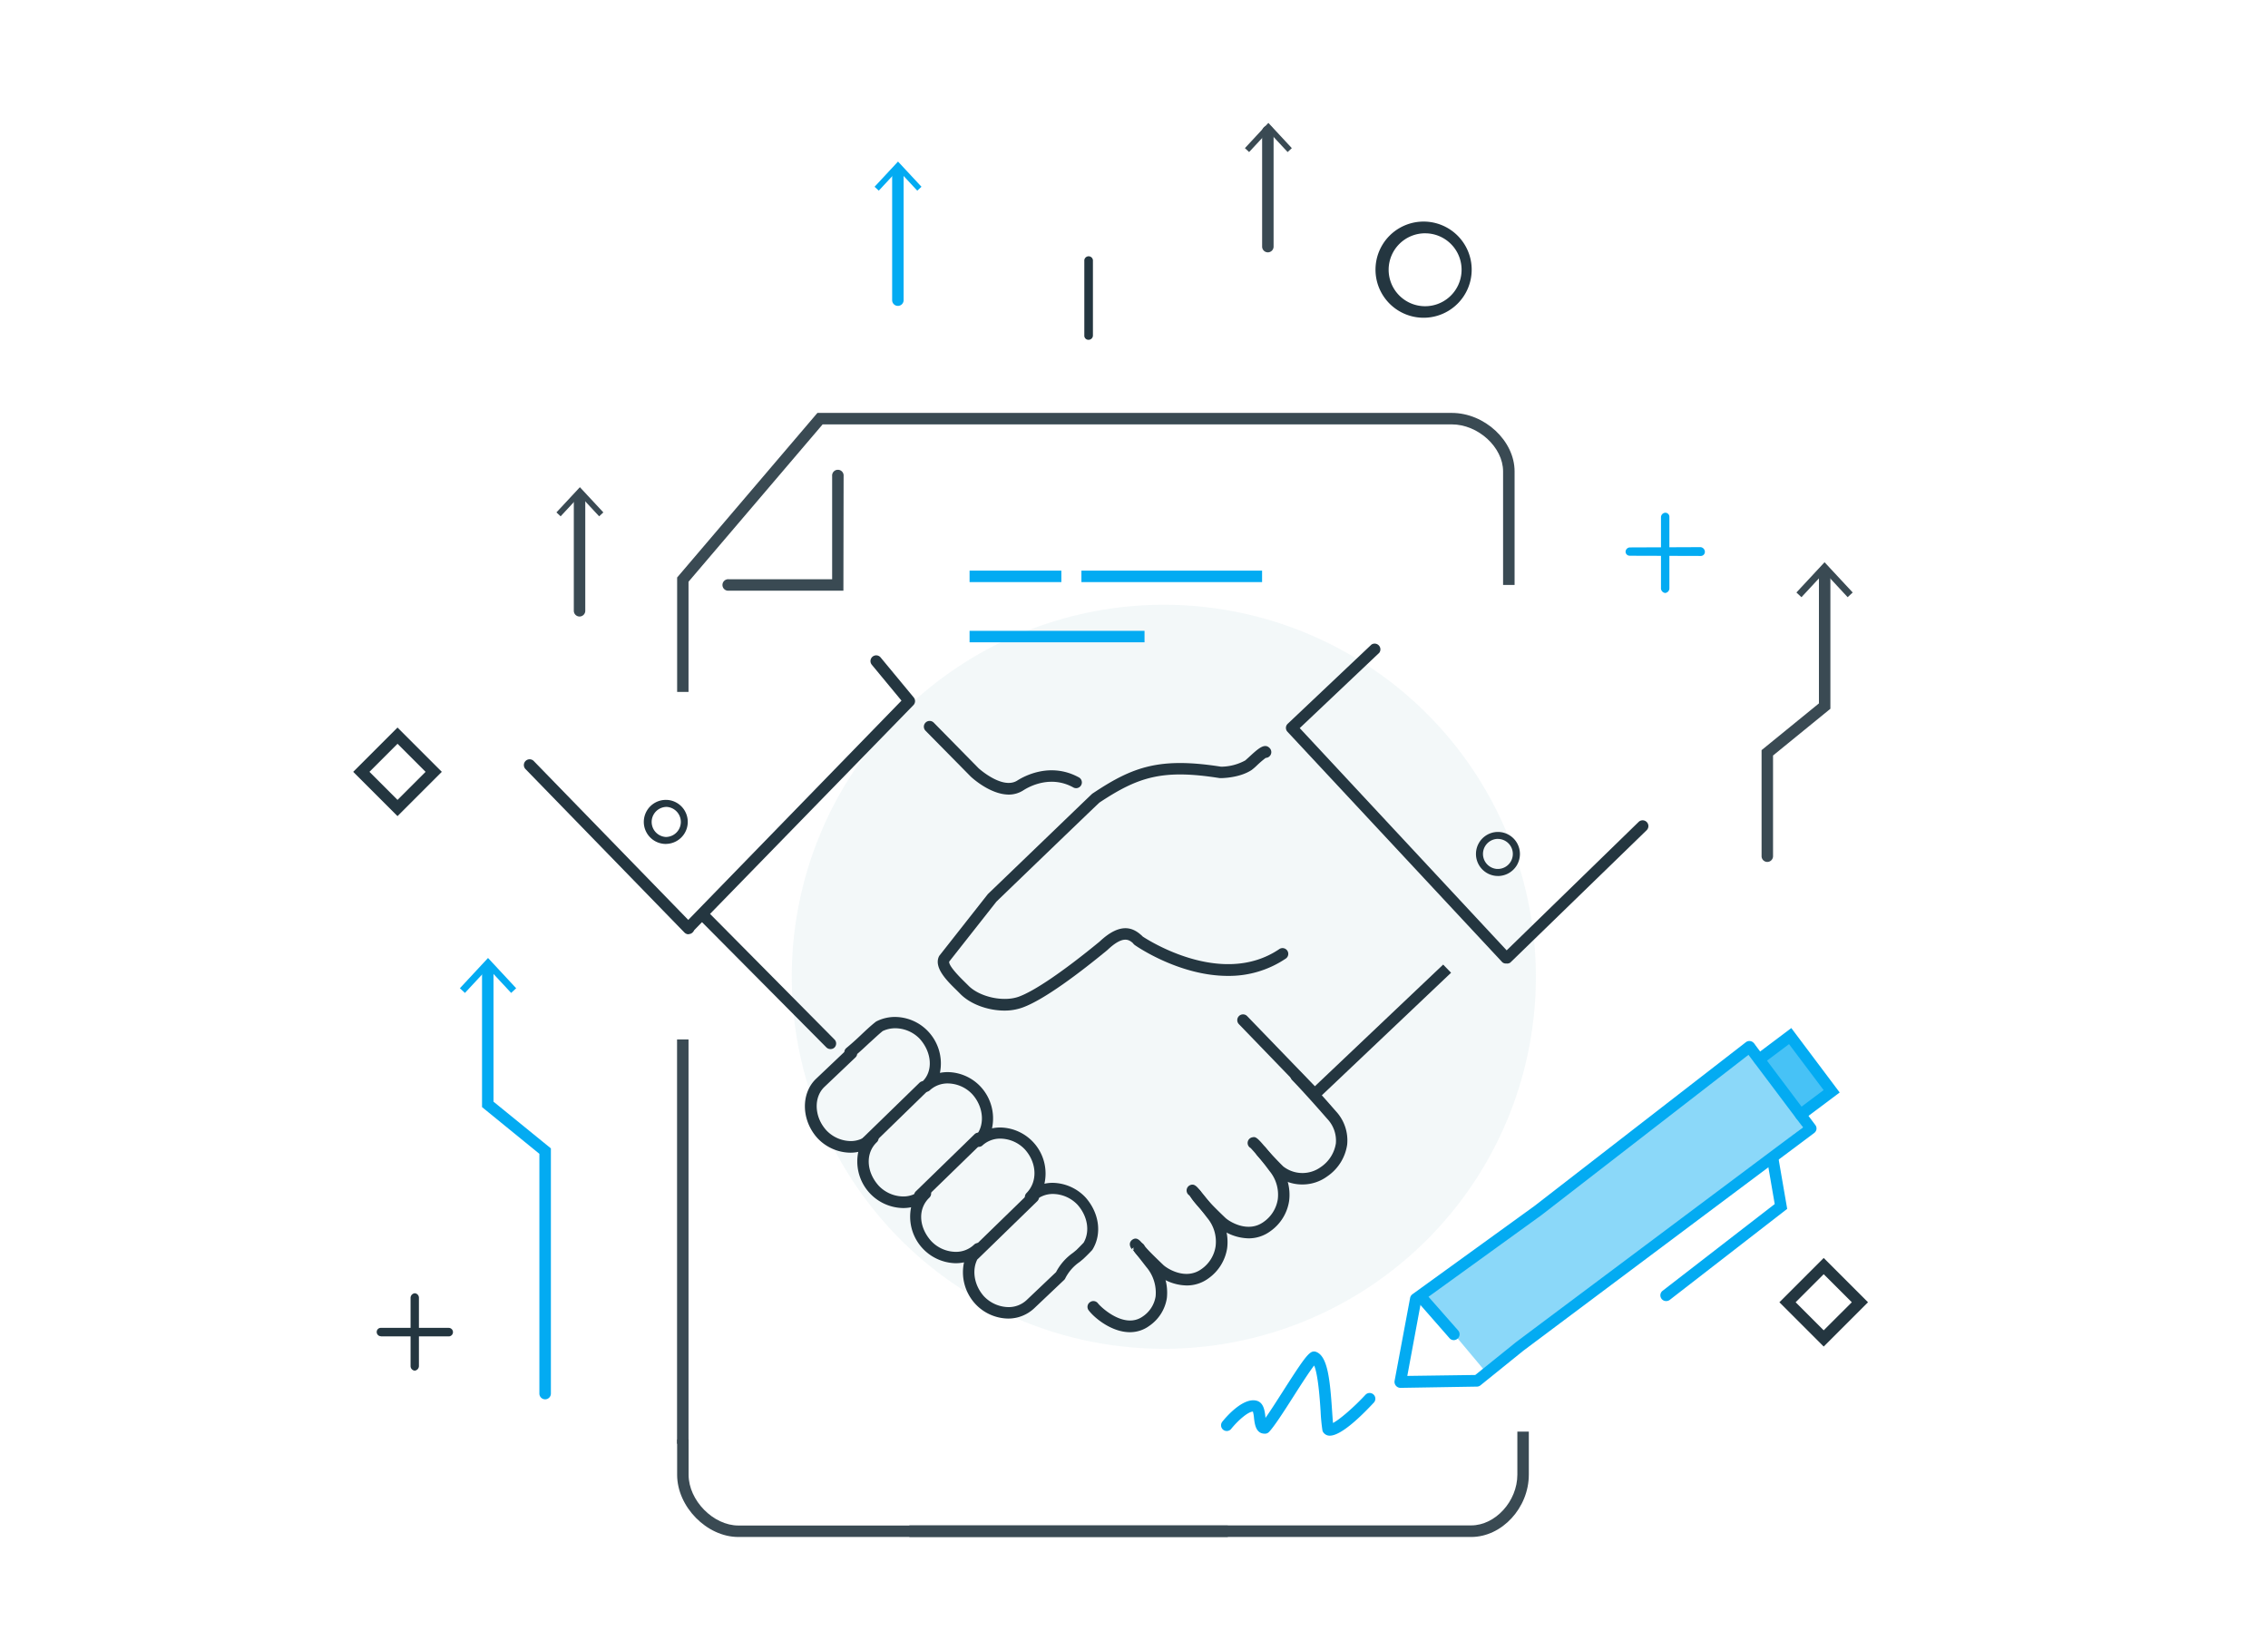 <svg xmlns="http://www.w3.org/2000/svg" viewBox="0 0 556 402"><defs><style>.cls-1{fill:#fff;}.cls-2,.cls-6,.cls-7{fill:#03abf2;}.cls-2{opacity:0.46;}.cls-3{fill:#f1f7f8;opacity:0.85;}.cls-4{fill:#243640;}.cls-5{fill:#3a4a53;}.cls-7{opacity:0.73;}</style></defs><title>illust_22</title><g id="_22" data-name="22"><rect class="cls-1" width="556" height="402"/><polygon class="cls-2" points="430.01 255.8 441.97 276.41 364.94 337.23 356.06 326.63 348.27 317.12 430.01 255.8"/><path class="cls-3" d="M376.52,239.5a91.21,91.21,0,1,1-91.21-91.22A91.21,91.21,0,0,1,376.52,239.5Z"/><path class="cls-4" d="M447.08,330.15l-10.86-10.86,10.86-10.86,10.86,10.86Zm-6.88-10.86,6.88,6.88,6.89-6.88-6.89-6.88Z"/><path class="cls-4" d="M97.45,200.1,86.59,189.24l10.86-10.86,10.86,10.86Zm-6.88-10.86,6.88,6.88,6.88-6.88-6.88-6.88Z"/><path class="cls-5" d="M142.08,151.16a1.41,1.41,0,0,1-1.41-1.41V122.33a1.41,1.41,0,1,1,2.81,0v27.42A1.41,1.41,0,0,1,142.08,151.16Z"/><polygon class="cls-5" points="136.41 125.63 137.44 126.59 142.16 121.51 146.88 126.59 147.91 125.63 142.16 119.45 136.41 125.63"/><path class="cls-4" d="M93.4,327.63a1.05,1.05,0,0,1-1.05-1.06,1,1,0,0,1,1.05-1H110a1,1,0,1,1,0,2.09l-16.59,0Z"/><path class="cls-4" d="M101.71,336.06a1.12,1.12,0,0,1-1.06-1.13l0-16.69a1.15,1.15,0,0,1,1.05-1.16h0a1.11,1.11,0,0,1,1,1.12l0,16.7a1.15,1.15,0,0,1-1.05,1.16Z"/><path class="cls-6" d="M133.64,343.09a1.41,1.41,0,0,1-1.41-1.4V282.9l-14.06-11.46V237.63a1.41,1.41,0,0,1,2.81,0v32.48l14.07,11.45v60.13A1.41,1.41,0,0,1,133.64,343.09Z"/><polygon class="cls-6" points="112.74 242.3 113.98 243.45 119.64 237.36 125.31 243.45 126.54 242.3 119.64 234.88 112.74 242.3"/><path class="cls-5" d="M433.26,211.33a1.41,1.41,0,0,1-1.41-1.41v-26l14.06-11.46V140.32a1.41,1.41,0,1,1,2.81,0v33.46l-14.06,11.46v24.68A1.41,1.41,0,0,1,433.26,211.33Z"/><polygon class="cls-5" points="440.39 145.27 441.63 146.42 447.29 140.32 452.95 146.42 454.19 145.27 447.29 137.85 440.39 145.27"/><path class="cls-6" d="M399.57,136.25a1,1,0,0,1-1.06-.93,1.09,1.09,0,0,1,1.05-1.1l17.33-.07h0a1.17,1.17,0,0,1,1.06,1.16,1,1,0,0,1-1.06,1l-17.32-.05Z"/><path class="cls-6" d="M408.24,145.39a1.16,1.16,0,0,1-1.05-1.17l0-17.39a1.12,1.12,0,0,1,1.06-1.12h0a1,1,0,0,1,1,1.05l0,17.45a1.15,1.15,0,0,1-1.05,1.18Z"/><path class="cls-4" d="M163.33,206.92h-.19a5.4,5.4,0,0,1,.18-10.8h.19a5.4,5.4,0,0,1-.18,10.79Zm0-9.08a3.69,3.69,0,0,0-.13,7.37h.14a3.69,3.69,0,0,0,.12-7.37Z"/><path class="cls-4" d="M367.12,214.77h-.19a5.4,5.4,0,0,1,.18-10.79h.19a5.4,5.4,0,0,1-.18,10.8Zm0-9.09a3.69,3.69,0,0,0-.12,7.37h.13a3.68,3.68,0,0,0,.12-7.36Z"/><path class="cls-4" d="M247.34,194.82c-4.63,0-9.14-4.2-9.38-4.43L226.9,179.17a1.4,1.4,0,0,1,2-2l11,11.19s5.87,5.35,9.51,3c1.78-1.13,8.12-4.52,15-.8a1.41,1.41,0,1,1-1.35,2.47c-5.51-3-10.67-.22-12.12.7A6.6,6.6,0,0,1,247.34,194.82Z"/><path class="cls-4" d="M203.58,257.21a1.42,1.42,0,0,1-1-.41L172,226a1.4,1.4,0,1,1,2-2l30.56,30.85a1.4,1.4,0,0,1,0,2A1.38,1.38,0,0,1,203.58,257.21Z"/><path class="cls-4" d="M246.27,247.78c-4.09,0-8.49-1.58-11-4.24l-.82-.82c-2.19-2.14-5.5-5.37-4.31-8.13a1.39,1.39,0,0,1,.18-.31l11.8-15a.86.86,0,0,1,.13-.14c1-.94,23.82-22.94,25.42-24.45a1.39,1.39,0,0,1,.19-.15c9.83-6.57,16.39-8.93,31.49-6.56a12.54,12.54,0,0,0,5.93-1.54l.88-.79c2.32-2.14,3.85-3.55,5.11-2.22a1.41,1.41,0,0,1-.05,2,1.39,1.39,0,0,1-.93.39,25.63,25.63,0,0,0-2.22,1.91,14,14,0,0,1-1.22,1.05c-3,2-7.44,2-7.61,2l-.21,0c-14-2.22-19.93-.35-29.51,6-2.14,2-23.85,22.93-25.25,24.29l-11.58,14.71c-.07.53.58,1.82,3.72,4.89l.9.89c2.7,2.85,8.63,4.19,12.44,2.81s10.79-6.11,19.55-13.29l.27-.22c5.15-4.86,8.2-3.31,10.05-1.72l.14.12a1.41,1.41,0,0,1-1.82,2.15l-.16-.14c-.95-.82-2.39-2.06-6.31,1.67a.27.27,0,0,0-.08.07l-.31.25c-6.36,5.22-15.07,11.84-20.38,13.76A13,13,0,0,1,246.27,247.78Z"/><path class="cls-4" d="M322.27,269.74a1.38,1.38,0,0,1-1-.44,1.4,1.4,0,0,1,.05-2l32.47-30.8,1.94,2-32.47,30.8A1.43,1.43,0,0,1,322.27,269.74Z"/><path class="cls-4" d="M247.19,323.29h0a11.22,11.22,0,0,1-8.08-3.58,11.46,11.46,0,0,1-2.78-10.21,9.78,9.78,0,0,1-2,.22A11.41,11.41,0,0,1,223.36,296a9.77,9.77,0,0,1-2,.19,11.42,11.42,0,0,1-10.95-13.77,9.6,9.6,0,0,1-1.94.2,11.26,11.26,0,0,1-8.08-3.58c-4-4.44-4.08-11-.3-14.57l6.89-6.54v0a1.42,1.42,0,0,1,.53-1c1.21-1,2.32-2,3.49-3.11s2.36-2.24,3.66-3.27a1.2,1.2,0,0,1,.24-.15,10,10,0,0,1,4.51-1.06,11.24,11.24,0,0,1,8.11,3.53,11.44,11.44,0,0,1,2.9,10.18,10,10,0,0,1,1.91-.19,11.25,11.25,0,0,1,8.08,3.59,11.45,11.45,0,0,1,2.78,10.2,9.78,9.78,0,0,1,2-.21,11.29,11.29,0,0,1,10.85,13.79,9.17,9.17,0,0,1,2-.22,11.28,11.28,0,0,1,8.08,3.58c3.38,3.82,4.06,8.93,1.72,12.76a1.3,1.3,0,0,1-.18.23c-.64.68-1.29,1.34-2,2l-.08.08-.89.74a10.72,10.72,0,0,0-3.49,3.93,1.46,1.46,0,0,1-.33.49l-7.39,7A9.32,9.32,0,0,1,247.19,323.29Zm-7.41-18.53a1.41,1.41,0,0,1,1,2.43c-2.7,2.56-2.51,7.33.42,10.62a8.46,8.46,0,0,0,6,2.67,6.42,6.42,0,0,0,4.51-1.76l7.18-6.82a13.31,13.31,0,0,1,4.18-4.75l.82-.68c.6-.59,1.18-1.18,1.76-1.79,1.6-2.75,1-6.46-1.47-9.27a8.44,8.44,0,0,0-6-2.67,6.42,6.42,0,0,0-4.52,1.76,1.4,1.4,0,0,1-2-2c2.73-2.78,2.56-7.36-.39-10.66a8.4,8.4,0,0,0-6-2.67,6.42,6.42,0,0,0-4.52,1.76h0a1.41,1.41,0,0,1-1.94-2h0c2.7-2.57,2.51-7.33-.43-10.62a8.38,8.38,0,0,0-6-2.67,6.42,6.42,0,0,0-4.36,1.61,1.81,1.81,0,0,1-.19.17,1.41,1.41,0,0,1-1.9-2.07l.22-.2c2.61-2.49,2.34-7.07-.65-10.42a8.41,8.41,0,0,0-6-2.62,7.19,7.19,0,0,0-3.11.69c-1.16.94-2.24,2-3.37,3-.93.87-1.88,1.77-2.88,2.62a1.42,1.42,0,0,1-.43.85l-7.59,7.21c-2.7,2.57-2.51,7.33.43,10.62a8.38,8.38,0,0,0,6,2.67A6.41,6.41,0,0,0,213,278a1.4,1.4,0,0,1,2,.05,1.38,1.38,0,0,1,.38,1,1.34,1.34,0,0,1-.43,1c-2.8,2.66-2.61,7.22.43,10.63a8.42,8.42,0,0,0,6,2.67,6.42,6.42,0,0,0,4.51-1.76,1.42,1.42,0,0,1,2,.05,1.38,1.38,0,0,1,.38,1,1.41,1.41,0,0,1-.43,1c-2.84,2.7-2.66,7.17.43,10.63a8.41,8.41,0,0,0,6,2.66,6.41,6.41,0,0,0,4.51-1.75h0A1.43,1.43,0,0,1,239.78,304.76Z"/><path class="cls-4" d="M301,239.27c-11.74,0-22.08-7.06-22.68-7.47a1.41,1.41,0,1,1,1.61-2.31c.19.13,19.22,13.09,33.77,3.16a1.41,1.41,0,0,1,1.59,2.32A24.86,24.86,0,0,1,301,239.27Z"/><path class="cls-4" d="M277,326.63c-4.49,0-8.69-3.49-10.09-5.33a1.39,1.39,0,0,1,.26-2,1.41,1.41,0,0,1,2,.26c.72.94,6.49,6.43,11,3.2a7.29,7.29,0,0,0,3.13-4.92,9.69,9.69,0,0,0-2.28-7.19c-2.77-3.58-3.41-4.32-3.55-4.47l-.06.05c-.88-1.29-.19-2,.15-2.25,1.11-.81,1.89.16,2.65,1.09.63.78,1.65,2.08,3,3.86a12.46,12.46,0,0,1,2.85,9.31,10.13,10.13,0,0,1-4.27,6.81A8,8,0,0,1,277,326.63Zm.42-20.42a1.4,1.4,0,0,0,2.24-1.53Z"/><path class="cls-4" d="M290.9,315.17a11.91,11.91,0,0,1-7.66-3c-2-1.94-3.49-3.38-4.31-4.28s-1.42-1.56-.85-2.54a1.44,1.44,0,0,1,1.63-.66,1.39,1.39,0,0,1,.93.88c.3.36,1.28,1.46,4.54,4.57.92.88,5.49,3.83,9.38,1A8.29,8.29,0,0,0,298,305.6a9.06,9.06,0,0,0-2-6.94c-3.27-4.23-4.23-5.34-4.5-5.62a1.37,1.37,0,0,1-.54-.74,1.42,1.42,0,0,1,.69-1.67c1.05-.55,1.72.25,2.49,1.17s2.21,2.72,4.09,5.14a12,12,0,0,1,2.61,9.07,11.14,11.14,0,0,1-4.61,7.44A8.89,8.89,0,0,1,290.9,315.17Z"/><path class="cls-4" d="M306.08,303.62a12,12,0,0,1-7.66-3c-5.46-5.23-6.4-6.87-6.53-7.15a1.4,1.4,0,0,1,2.51-1.26c.07.12,1,1.63,6,6.38.92.88,5.49,3.82,9.38,1a8.3,8.3,0,0,0,3.47-5.56,9.08,9.08,0,0,0-2.05-6.94,64.81,64.81,0,0,0-4.6-5.61,1.41,1.41,0,0,1,.36-2.62c1-.22,1.21-.28,6.47,6.51a12,12,0,0,1,2.6,9.06,11.1,11.1,0,0,1-4.6,7.44A8.92,8.92,0,0,1,306.08,303.62Z"/><path class="cls-4" d="M319.35,290.41a10.18,10.18,0,0,1-6.73-2.41c-2.61-2.57-4.49-4.8-4.57-4.89a1.41,1.41,0,0,1,2.15-1.81s1.88,2.22,4.39,4.69a7.65,7.65,0,0,0,9.19.16,8.6,8.6,0,0,0,3.71-5.82,7.75,7.75,0,0,0-2.11-6c-5.52-6.34-8.59-9.49-8.62-9.52a1.41,1.41,0,0,1,2-2c.12.12,3.14,3.22,8.72,9.63a10.48,10.48,0,0,1,2.78,8.19,11.39,11.39,0,0,1-4.86,7.78A10.26,10.26,0,0,1,319.35,290.41Z"/><path class="cls-4" d="M225.5,294.53a1.43,1.43,0,0,1-1-.42,1.42,1.42,0,0,1,0-2l14.39-14a1.41,1.41,0,1,1,2,2l-14.39,14A1.37,1.37,0,0,1,225.5,294.53Z"/><path class="cls-4" d="M212,281.9a1.4,1.4,0,0,1-1-2.41l14.39-14a1.4,1.4,0,0,1,2,2L213,281.5A1.4,1.4,0,0,1,212,281.9Z"/><path class="cls-4" d="M238.92,308.9a1.4,1.4,0,0,1-1-2.41l14.39-14a1.41,1.41,0,1,1,2,2l-14.39,14A1.38,1.38,0,0,1,238.92,308.9Z"/><path class="cls-4" d="M321.43,268.84a1.39,1.39,0,0,1-1-.43l-16.7-17.29a1.4,1.4,0,1,1,2-2l16.7,17.29a1.4,1.4,0,0,1-1,2.38Z"/><path class="cls-4" d="M169,228.67a1.4,1.4,0,0,1-1-2.38l53-54.51-7.28-8.8a1.4,1.4,0,1,1,2.16-1.79L224,171a1.41,1.41,0,0,1-.07,1.88L170,228.25A1.42,1.42,0,0,1,169,228.67Z"/><path class="cls-4" d="M369.28,236.23h0a1.3,1.3,0,0,1-1-.32l-52.66-56.5a1.38,1.38,0,0,1,.06-1.95l20.52-19.41a1.41,1.41,0,0,1,1.93,2l-19.5,18.47,50.73,54.49,32.33-31.47a1.41,1.41,0,0,1,2,2L370.26,236A1.34,1.34,0,0,1,369.28,236.23Z"/><path class="cls-4" d="M168.79,229.07a1.41,1.41,0,0,1-1-.43l-38.95-40.06a1.4,1.4,0,1,1,2-2l38.95,40.06a1.4,1.4,0,0,1-1,2.39Z"/><path class="cls-6" d="M220.12,75a1.41,1.41,0,0,1-1.41-1.4V42.18a1.41,1.41,0,1,1,2.81,0V73.63A1.4,1.4,0,0,1,220.12,75Z"/><polygon class="cls-6" points="214.4 45.79 215.43 46.75 220.15 41.67 224.87 46.75 225.9 45.79 220.15 39.61 214.4 45.79"/><path class="cls-5" d="M310.81,61.87a1.41,1.41,0,0,1-1.4-1.41V32.34a1.41,1.41,0,1,1,2.81,0V60.46A1.41,1.41,0,0,1,310.81,61.87Z"/><polygon class="cls-5" points="305.19 36.32 306.22 37.28 310.94 32.2 315.66 37.28 316.69 36.32 310.94 30.13 305.19 36.32"/><path class="cls-4" d="M266.87,83.31a1,1,0,0,1-1.05-1V64a1.06,1.06,0,1,1,2.11,0V82.26A1.06,1.06,0,0,1,266.87,83.31Z"/><path class="cls-6" d="M408.44,319a1.41,1.41,0,0,1-.86-2.52l27.49-21.27-1.83-10.62a1.41,1.41,0,0,1,2.77-.48l2.12,12.28L409.3,318.74A1.44,1.44,0,0,1,408.44,319Z"/><path class="cls-6" d="M441.43,274.68a1.37,1.37,0,0,1-1.12-.56,1.41,1.41,0,0,1,.28-2l6.47-4.85L438.58,256l-6.46,4.85a1.4,1.4,0,1,1-1.69-2.24l8.71-6.55L451,267.86l-8.72,6.54A1.39,1.39,0,0,1,441.43,274.68Z"/><path class="cls-6" d="M343.27,340.28a1.47,1.47,0,0,1-1.08-.55,1.45,1.45,0,0,1-.3-1.19l3.8-20.32a1.46,1.46,0,0,1,.56-.89l29.9-21.63L428,255.53a1.42,1.42,0,0,1,1.05-.28,1.43,1.43,0,0,1,.94.55l15.05,20.05a1.39,1.39,0,0,1,.27,1,1.41,1.41,0,0,1-.55.93l-71.31,53.39L363,339.61a1.43,1.43,0,0,1-.86.36l-18.87.31Zm5.08-21L345,337.35l16.66-.23L371.74,329,442,276.41l-13.36-17.78-50.77,39.31Z"/><path class="cls-6" d="M356.41,328.58a1.4,1.4,0,0,1-1.06-.48l-7.88-9a1.41,1.41,0,0,1,2.12-1.85l7.87,8.95a1.41,1.41,0,0,1-.12,2A1.44,1.44,0,0,1,356.41,328.58Z"/><path class="cls-6" d="M326,352a1.88,1.88,0,0,1-1.36-.54,1.44,1.44,0,0,1-.45-.78,45,45,0,0,1-.44-4.6c-.17-2.64-.6-9.06-1.59-11.28-1.23,1.58-3.46,5.07-5.17,7.75-2.44,3.83-4.74,7.38-5.95,8.6a1.33,1.33,0,0,1-1,.36h0c-2.18,0-2.45-2.37-2.62-3.82a8.61,8.61,0,0,0-.27-1.59c-1.16,0-3.63,2.15-5.27,4.17a1.4,1.4,0,1,1-2.18-1.75c.79-1,4.93-5.85,8.24-5.12,1.87.41,2.1,2.5,2.28,4l0,.26c1.19-1.68,2.85-4.28,4.37-6.66,4.43-6.94,5.88-9,7-9.53a1.42,1.42,0,0,1,1.09,0c2.77,1.07,3.36,6.65,3.88,14.42.08,1.16.15,2.22.23,3,1.6-.84,5-3.73,7.95-6.91a1.4,1.4,0,1,1,2.05,1.92C330.5,350.64,327.49,352,326,352Z"/><path class="cls-4" d="M349.36,77.9l-.73,0a11.79,11.79,0,1,1,.73,0Zm0-20.7a8.94,8.94,0,1,0,8.93,9.49,8.93,8.93,0,0,0-8.38-9.47Z"/><path class="cls-5" d="M168.79,169.65H166V141.59l34.39-40.35h155.5c8.06,0,15.41,6.83,15.41,14.33v27.85h-2.82V115.57c0-5.92-6.12-11.52-12.59-11.52H201.67l-32.88,38.58Z"/><path class="cls-5" d="M360.66,376.84H222.93V374H360.66c5.92,0,11.32-5.93,11.32-12.44V351h2.81v10.55C374.79,369.71,368.19,376.84,360.66,376.84Z"/><path class="cls-5" d="M301,376.84H181c-7.72,0-15-7.41-15-15.25v-8.65h2.81v8.65c0,6.28,6.05,12.44,12.21,12.44H301Z"/><path class="cls-5" d="M206.76,144.83H178.64a1.41,1.41,0,1,1,0-2.81H204V116.71a1.41,1.41,0,1,1,2.81,0Z"/><rect class="cls-6" x="237.69" y="154.67" width="42.89" height="2.81"/><rect class="cls-6" x="237.69" y="139.91" width="22.5" height="2.81"/><rect class="cls-6" x="265.11" y="139.91" width="44.29" height="2.81"/><rect class="cls-5" x="165.98" y="254.85" width="2.81" height="99.13"/><polygon class="cls-7" points="432.2 259.52 440.15 254.62 449.74 267.24 441.09 273.32 432.2 259.52"/></g></svg>